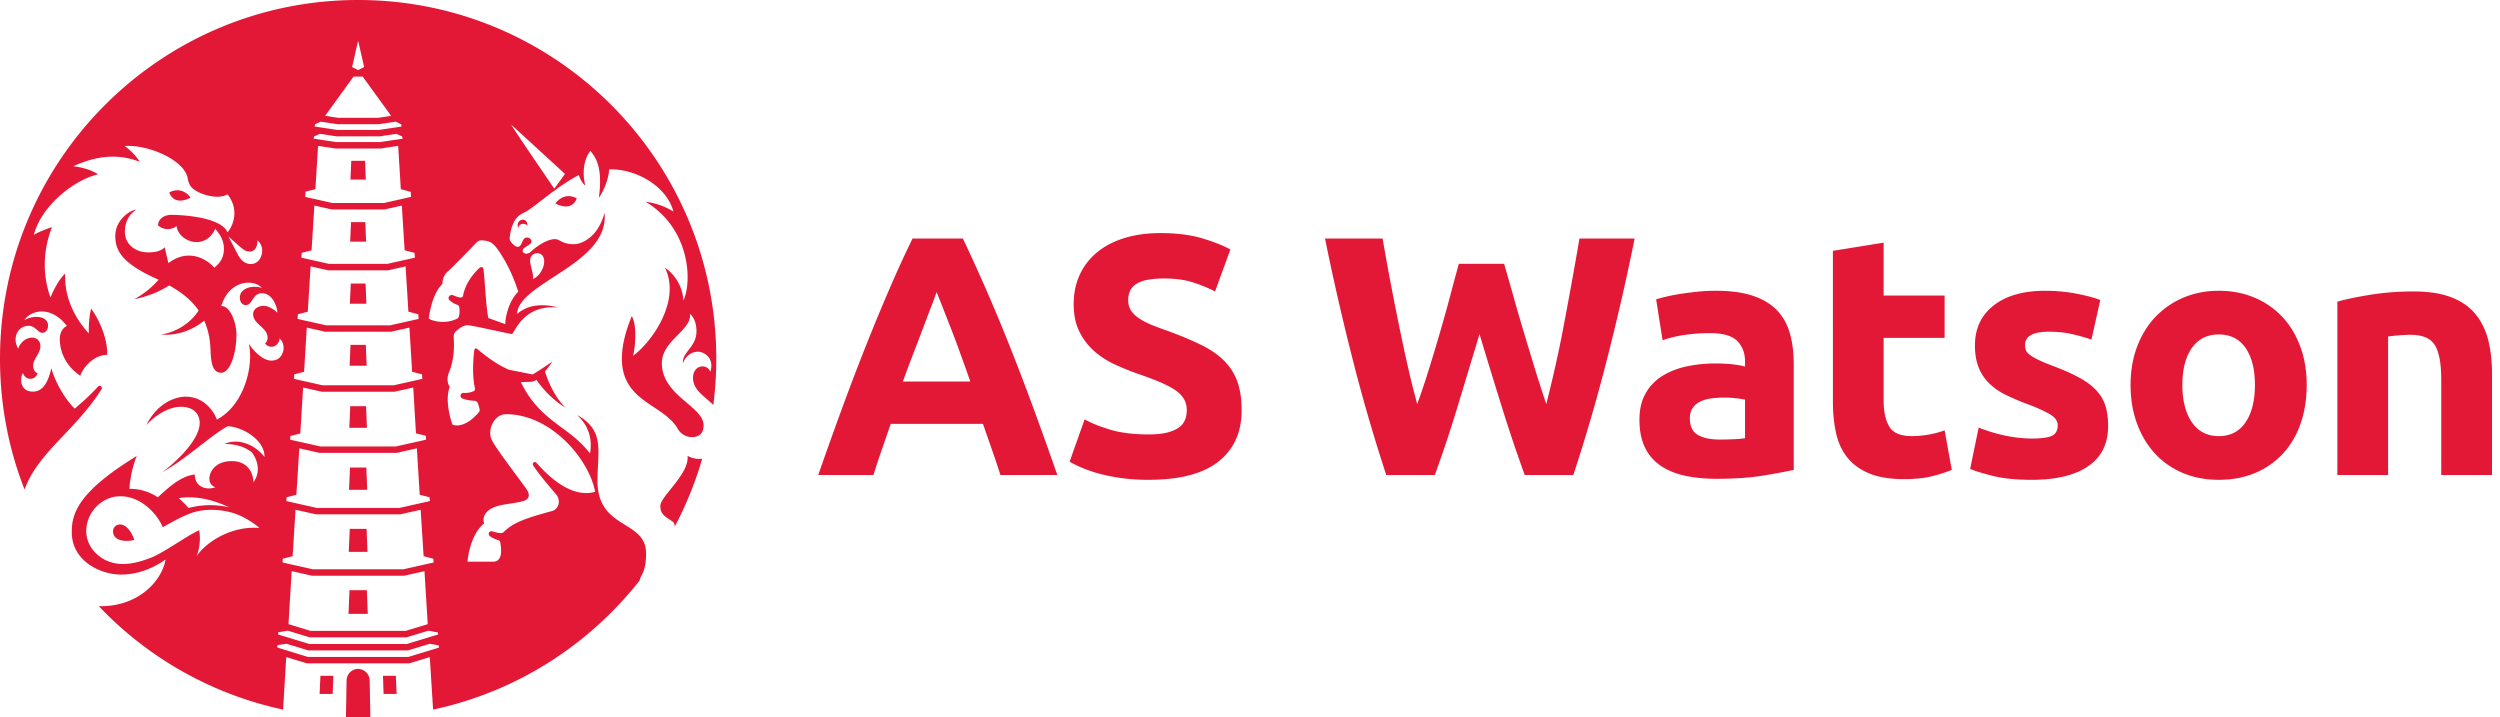 <svg xmlns="http://www.w3.org/2000/svg" width="223" height="64" fill="none"><path fill="#E31836" d="M32.698 47.175h-1.5l-.089 2.05h1.671l-.082-2.05zm-22.004-.393a.609.609 0 0 0-.611.612c0 .806.995.986 1.898.77-.012-.06-.45-1.382-1.287-1.382zm21.982-5.079H31.22l-.085 1.99h1.62l-.079-1.99zm-1.5 10.944-.091 2.112h1.72l-.083-2.112h-1.546zM32.63 30.76h-1.364l-.08 1.864h1.52l-.076-1.865zm.023 5.471h-1.41l-.084 1.927h1.571l-.077-1.927zm-.068-16.416H31.31l-.075 1.742h1.42l-.07-1.742zm.023 5.473h-1.32l-.078 1.804h1.47l-.072-1.804zm-.045-10.945h-1.23l-.073 1.68h1.37l-.067-1.68zm16.982 3.807s1.416.838 1.903-.46c-1.198-.628-1.903.46-1.903.46zm13.088 22.768a2.114 2.114 0 0 1-1.303-.26c.183 1.612-2.428 3.61-2.428 4.475 0 .646.298.89 1.02 1.336.214.132.276.294.253.52a31.737 31.737 0 0 0 2.459-6.07z"/><path fill="#E31836" d="M57.213 51.356c.298-.508.416-1.163.416-1.988 0-3.051-4.334-2.066-4.334-6.484 0-2.667.688-4.436-1.796-5.864.435.466 1.464 1.465 1.131 3.436-1.856-2.462-4.438-2.79-6.176-6.384.387.007.98-.017.98-.017s.254-.066.421-.168c.315.457 1.19 1.642 2.592 2.48-1.082-1.043-1.667-2.654-1.837-3.232.121-.14.573-.723.666-.88-.076.05-1.563 1.063-1.779 1.144l-2.114-.422c-1.39-.592-2.745-1.798-2.78-1.824-.18-.138-.276-.07-.304.125-.005.041-.248 1.913.047 3.273.026.119.067.237-.07.32-.27.16-.683.197-.92.176a.256.256 0 0 0-.279.252.267.267 0 0 0 .172.246c.193.077.543.181 1.067.205.126.006.225.064.296.199.051.1.13.378.17.566a.304.304 0 0 1-.069.258c-1.122 1.315-2.046 1.25-2.358 1.096-.385-1.121-.59-2.466-.233-3.371-.232-.271-.257-.837-.09-1.232.137-.324.538-1.325.449-2.976-.014-.26-.04-.518.15-.697.187-.177.618-.6 1.12-.578.419.019 3.212.665 3.934.786.346-.45 1.179-2.652 4.128-2.369-.733-.196-1.533-.28-2.287-.12a3.14 3.14 0 0 0-1.408.697c.133-2.833 8.272-4.463 7.807-9.028-.618 2.306-2.152 2.801-2.726 2.801-1.072 0-1.267-.452-1.68-.452-.864 0-1.894.859-2.147 1.105-.336.328-.748.186-.748-.062 0-.37.782-.49.782-.824 0-.291-.318-.364-.387-.364-.506 0-.395.836-.86.836-.18 0-.693-.427-.693-.728 0-.258.127-1.328.673-1.91.211-.226.498-.366.774-.507.698-.355 2.774-2.261 4.714-3.26.137.39.341.768.58.93-.488-2.007.443-3.078.453-3.092.34.462 1.166 1.237.755 4.198.42-.587.913-1.76.912-2.54 2.132-.105 5.079 1.317 5.743 3.758a6.283 6.283 0 0 0-2.492-.877c3.892 2.306 4.22 6.983 3.38 8.828a3.828 3.828 0 0 0-1.647-2.946c1.49 3.024-1.294 6.764-2.838 7.852.213-.85.352-2.708-.117-3.537-.232.592-.883 2.16-.883 3.8 0 3.883 3.722 4.054 4.976 6.25.325.57.878.75 1.272.75s1.038-.12 1.038-1.056c0-1.684-3.722-2.648-3.722-5.537 0-2.05 2.723-2.955 2.5-4.413.458.424.589 1.01.589 1.572 0 1.418-1.34 1.882-1.203 2.872.084-.386.547-1.055 1.343-1.055.498 0 1.494.52 1.094 1.787-.268-.74-1.542-.661-1.542.556 0 1.062.992 1.602 1.813 2.405.173-1.348.262-2.722.262-4.119C63.893 14.328 49.59 0 31.948 0 14.304 0 0 14.325 0 31.999c0 4.114.775 8.048 2.188 11.66 1.242-3.354 4.495-5.194 6.868-8.939a.196.196 0 0 0-.05-.262.194.194 0 0 0-.265.026c-.712.802-1.57 1.527-2.073 1.966-.688-.638-1.671-2.132-2.089-3.598-.376 1.635-.972 2.078-1.65 2.078-1.243 0-1.139-1.372-.875-1.645a.695.695 0 0 0 .647.507.696.696 0 0 0 .659-.494c-.27-.09-.4-.385-.4-.677 0-.655.647-1.069.647-1.767 0-.155-.101-.734-.75-.734-.65 0-1.134.587-1.228.984-.567-.916-.075-2.042.932-2.042.592 0 .823.622 1.203.622.38 0 .52-.358.52-.635 0-.932-1.388-.94-2.11-.494.413-.626 1.252-.881 1.986-.729.733.152 1.357.652 1.806 1.252-.342.146-.552.512-.612.88-.061.368-.107 2.27 1.81 3.561.109-.435.964-1.824 2.407-1.874 0-2.208-1.438-4.125-1.439-4.107-.162.582-.222 1.42-.215 2.203-1.491-1.647-2.182-3.499-2.103-5.347-.56.565-.95 1.285-1.314 2.139-.767-2.144-.616-4.343.133-6.268-.017-.003-1.026.327-1.615.682.65-2.517 3.484-4.869 5.732-5.4-.59-.373-1.297-.598-2.212-.723 1.933-.868 3.85-1.194 5.926-.391-.316-.509-.751-.973-1.34-1.412 2.171-.14 5.406 1.304 5.624 2.929.075.358.186.609.372.795.592.595 2.358 1.11 3.16.583.902 1.082.76 2.477.015 3.398-.6-1.41-4.255-1.562-4.99-1.562-.828 0-1.209.496-1.209.936.413.407 1.184.463 1.654.058.139 1.351 2.506 2.291 3.448.253.473.551.772 1.059.772 1.798 0 .727-.297 1.216-.85 1.668-.602-.688-2.245-1.808-4.098-.408a76.336 76.336 0 0 1-.33-1.411c-.237.256-.662.454-1.468.454-1.17 0-2.083-.744-2.083-1.824s.518-1.65 1.002-1.985c-.51.022-1.859.903-1.859 2.332 0 1.298.544 2.46 3.866 3.915a7.818 7.818 0 0 1-2.177 1.735c1.107-.214 2.203-.636 3.122-1.229.996.566 1.945 1.242 2.624 2.242-.98 1.511-2.568 2.028-3.336 2.144 1.352.119 2.768-.36 3.829-1.245.327.758.528 1.476.574 2.756.046 1.28.294 1.896.943 1.896.805 0 1.363-1.742 1.363-3.412 0-.925-.489-2.54-1.354-2.54.61-1.967 2.067-2.093 2.454-2.085.387.009.874.137 1.16.467-.725-.249-1.957-.046-1.957.883 0 .31.166.648.522.648.655 0 .565-1.052 1.44-1.052 1.01 0 1.387 1.318 1.387 1.73-.488-.431-.891-.608-1.255-.608-.364 0-.912.23-.912.745 0 .892 1.293 1.193 1.293 2.095 0 .197-.068.383-.225.5a.67.67 0 0 0 .594.31c.425 0 .704-.435.686-.74.277.205.374.583.374.852 0 .268-.171 1.123-1.088 1.123s-1.82-1.186-2.028-1.52c.464 1.79-.305 5.438-2.84 6.782-.293-.804-1.184-2.045-2.807-2.045-.171 0-2.215.033-3.48 2.523.542-.593 1.79-1.619 3.075-1.619 1.285 0 1.682.792 1.682 1.435 0 1.637-2.435 3.746-3.355 4.408 2.142-1.177 4.529-3.44 5.865-4.112 1.425.085 3.308 1.292 3.269 2.74-.891-1.144-2.383-1.694-3.574-1.155.756-.002 1.688.137 2.447.75.58.764.773 1.825.133 2.672 0-1.01-.655-1.894-1.901-1.894-1.633 0-2.021 1.104-2.021 1.563 0 .375.208.674.545.764-.537.205-1.162.125-1.53-.254-.334-.343-.322-.882-.324-.881-1.234.143-2.317 1.139-3.293 2.04a4.369 4.369 0 0 0-2.521-.756c.018-.86.313-2.149.645-2.929-5.32 3.245-5.797 5.197-5.797 6.789 0 2.564 2.535 3.788 4.413 3.787 1.24-.001 2.616-.406 3.954-1.345-.285 1.754-2.247 4.167-5.818 4.167h-.134a31.882 31.882 0 0 0 16.436 9.22l.279-4.685 1.836.558h9.15l1.82-.553.295 4.68c7.421-1.584 13.888-5.749 18.42-11.512.029-.14.08-.287.161-.427zm-9.291-28.769c.46 0 .62.394.62.74 0 .523-.369 1.283-1.007 1.57.086-.497-.25-1.156-.25-1.656 0-.279.174-.654.637-.654zm2.471-7.079c-.18.259-.57.812-.954 1.317-.932-1.363-3.871-5.667-3.828-5.696l4.782 4.379zm-28.01 8.043c-.599 0-.95-.432-1.175-.857-.151-.284-.833-1.603-.833-1.603s.77.698 1.215 1.07c.202.168.407.275.682.275.334 0 .686-.23.686-.98.205.114.428.472.428.9 0 .633-.404 1.195-1.003 1.195zM20.456 45.26a7.44 7.44 0 0 0-3.64.055 7.28 7.28 0 0 0-.879-.878c1.498-.255 3.121.155 4.519.823zm-2.905 4.35c.3-.887.334-1.655.216-2.313-1.053.462-3.13 1.986-4.285 2.443-1.358.537-3.261 1.046-4.765-.24-2.02-1.73-.799-4.745 1.49-5.188 2.183-.357 3.838 1.542 4.313 2.719.002.006 1.562-.937 2.612-1.29 1.05-.354 2.358-.338 3.503-.028 1.209.327 2.308 1.188 2.503 1.381-2.82-.22-5.039 1.589-5.587 2.515zM31.927 3.7h.036l.517 2.278-.536.275-.535-.275.518-2.277zm-.387 3.132h.811l2.539 3.5-1.15.174h-3.59L29 10.332l2.538-3.5zm-3.433 4.251.496-.23 1.505.226h3.674l1.506-.227.495.231.038.204-2.002.301h-3.747l-2.002-.301.037-.204zm-.092 1.09.508-.236 1.504.226h3.834l1.504-.226.508.237.037.197-2.001.3h-3.932l-2-.3.038-.197zm-.763 4.918.88-.216.24-3.864 1.564.236h4.017l1.565-.236.235 3.865.884.234.028.453-2.426.546h-4.587l-2.428-.546.028-.473zm-.338 5.464.879-.227.249-3.993 1.547.348h4.714l1.54-.347.248 3.99.884.228.036.43-2.466.555h-5.196l-2.46-.553.025-.43zm-.339 5.476.88-.227.25-4.044 1.578.355h5.323l1.574-.354.249 4.041.883.229.026.417-2.531.57H29.08l-2.538-.571.032-.416zm-.33 5.358.875-.226.004-.002.242-3.94 1.653.371h5.852l1.65-.37.241 3.939.883.228.026.407-2.534.569h-6.38l-2.536-.57.023-.406zm-.346 5.506.888-.23.249-4.097 1.655.372h6.508l1.664-.373.24 4.09.88.208.022.354-2.693.605h-6.733l-2.696-.605.016-.324zm-.334 5.462.873-.227.262-4.14 1.814.408h6.861l1.81-.406.252 4.136.88.23.027.338-2.707.61h-7.384l-2.708-.61.02-.34zm-.34 5.482.878-.227.258-4.144 1.828.412H35.7l1.822-.41.266 4.142.866.224.028.337-2.69.606h-8.095l-2.692-.606.02-.334zm12.928 5.836-1.972.6h-8.473l-1.977-.6.288-4.729 1.813.408h8.223l1.809-.407.289 4.728zm-13.333.722.847-.14 1.956.593h8.642l1.938-.589.865.155.01.179-2.779.848H27.59l-2.783-.846.013-.2zm11.615 2.199h-8.98l-2.72-.837.014-.215.8-.122 1.957.595h8.878l1.947-.591.81.141.006.203-2.712.826zm1.813-30.184c-.004.005.238-2.204 1.223-3.079 0-.013-.061-.674.485-1.127.231-.192 1.908-1.888 2.44-2.466.177-.19.337-.32.596-.302.658.047.925.187 1.297.668.37.48 1.272 1.81 1.94 3.915-.839.817-1.158 2.249-1.157 2.89-.504-.174-1.014-.366-1.519-.544-.22-1.255-.253-2.686-.415-4.28-.03-.286-.205-.357-.43-.13-1.185 1.128-1.37 2.251-1.397 2.392-.048.255-.26.25-.906-.014a.285.285 0 0 0-.367.145.263.263 0 0 0 .065.307c.142.125.385.304.698.405.08.026.151.103.162.168.06.376.018.686-.035.88a.301.301 0 0 1-.157.188c-1.136.554-2.309.165-2.523-.016zm9.591 12.861a.181.181 0 0 0-.225-.031h-.002a.182.182 0 0 0-.062.254c.537.87 2.069 2.614 2.089 2.642.39.52.212 1.281-.408 1.45-2.32.629-3.486 1.03-4.318 1.887-.183.19-.814-.028-1.028-.085-.233-.063-.422.256-.176.442.159.12.406.247.787.373a.169.169 0 0 1 .115.123c.307 1.517-.236 1.775-.609 1.775h-2.301s.161-2.334 1.48-3.413c-.158-.447.033-1.035.74-1.381.713-.348 1.862-.374 2.688-.594.614-.164.708-.545.362-1.072-.346-.528-2.604-3.44-3.082-4.348-.478-.907.168-2.348 1.261-2.348 3.987 0 7.391 4.002 7.936 6.926-2.416.683-4.71-2.025-5.247-2.6z"/><path fill="#E31836" d="M46.583 19.602c-.469.075-.46.599-.337.718.028-.378.593-.485.79-.179.038-.2-.093-.596-.453-.539zm-29.584-1.975s-.705-1.088-1.903-.461c.487 1.299 1.903.461 1.903.461zM28.583 60.28l-.075 1.62h1.166l.062-1.62h-1.153zm6.723 0h-1.145l.054 1.62h1.166l-.075-1.62zm-2.33.416a1.05 1.05 0 0 0-1.013-1.03l-.001-.002h-.035v.001a1.049 1.049 0 0 0-1.013 1.031l-.055 3.281c-.068-.002.656.023 1.087.023.365 0 .728-.007 1.09-.02-.002-.038-.06-3.284-.06-3.284zm56.263-18.324a94.455 94.455 0 0 0-.755-2.257l-.806-2.308h-8.224c-.265.77-.532 1.54-.8 2.313a88.736 88.736 0 0 0-.745 2.252h-4.923a382.423 382.423 0 0 1 2.255-6.3 219.432 219.432 0 0 1 2.087-5.448 194.12 194.12 0 0 1 2.012-4.854c.66-1.532 1.346-3.028 2.057-4.49h4.493a162.436 162.436 0 0 1 4.076 9.344 222.68 222.68 0 0 1 2.09 5.448 370.183 370.183 0 0 1 2.258 6.3H89.24zm-5.694-16.314c-.106.307-.26.723-.464 1.25-.204.527-.435 1.136-.696 1.828-.26.69-.55 1.451-.872 2.283-.322.83-.648 1.702-.98 2.613h6.021a287.69 287.69 0 0 0-.937-2.621 92.531 92.531 0 0 0-.86-2.287c-.273-.691-.51-1.3-.716-1.826-.205-.528-.37-.94-.496-1.24zm18.913 12.692c.669 0 1.22-.056 1.656-.167.435-.112.785-.264 1.048-.457a1.52 1.52 0 0 0 .547-.686c.102-.263.152-.557.152-.882 0-.69-.324-1.263-.971-1.72-.649-.456-1.763-.947-3.343-1.476a25.206 25.206 0 0 1-2.066-.837 7.605 7.605 0 0 1-1.854-1.187 5.652 5.652 0 0 1-1.336-1.735c-.345-.68-.517-1.506-.517-2.48 0-.973.182-1.85.547-2.632a5.634 5.634 0 0 1 1.55-1.994c.669-.548 1.478-.969 2.43-1.263.952-.294 2.025-.442 3.22-.442 1.418 0 2.643.153 3.677.457 1.033.305 1.884.64 2.552 1.004l-1.367 3.744a12.972 12.972 0 0 0-1.96-.806c-.72-.233-1.585-.35-2.598-.35-1.134 0-1.949.157-2.445.472-.497.315-.745.797-.745 1.446 0 .385.091.71.274.973.182.264.441.503.775.716.335.213.719.407 1.154.579.435.172.916.35 1.443.533 1.094.406 2.046.806 2.856 1.202.811.396 1.484.857 2.021 1.384a5.018 5.018 0 0 1 1.2 1.857c.263.71.395 1.572.395 2.587 0 1.968-.689 3.495-2.066 4.58-1.378 1.086-3.454 1.629-6.229 1.629a17.24 17.24 0 0 1-2.521-.168 16.101 16.101 0 0 1-1.99-.411 11.409 11.409 0 0 1-1.489-.518 11.088 11.088 0 0 1-1.048-.518l1.337-3.774c.628.345 1.402.655 2.325.928.92.275 2.05.412 3.386.412zm31.709-15.217c.242.831.511 1.77.804 2.815a201.5 201.5 0 0 0 .94 3.241c.333 1.117.672 2.233 1.016 3.348a114.37 114.37 0 0 0 1.001 3.105c.264-1.035.535-2.162.809-3.379.275-1.217.535-2.475.778-3.774.245-1.298.483-2.592.717-3.881a316.2 316.2 0 0 0 .656-3.73h4.923a217.593 217.593 0 0 1-2.46 10.744 156.436 156.436 0 0 1-3.01 10.348h-4.335a139.338 139.338 0 0 1-2.062-6.133 652.544 652.544 0 0 1-1.972-6.437c-.649 2.15-1.298 4.297-1.947 6.437a117.111 117.111 0 0 1-2.038 6.133h-4.332a155.47 155.47 0 0 1-3.005-10.348 217.497 217.497 0 0 1-2.456-10.743h5.135c.204 1.197.427 2.44.671 3.729.245 1.288.498 2.582.764 3.88.264 1.3.534 2.557.809 3.775.275 1.217.556 2.343.84 3.379.365-.994.72-2.05 1.065-3.166.345-1.115.68-2.231 1.005-3.348.325-1.115.623-2.191.898-3.226.273-1.034.523-1.957.746-2.77h4.04zm18.877 2.403c1.337 0 2.45.153 3.342.457.891.305 1.606.74 2.143 1.309.537.568.917 1.258 1.139 2.07.222.812.334 1.715.334 2.708v9.435a59.3 59.3 0 0 1-2.703.503c-1.155.192-2.552.29-4.193.29-1.032 0-1.97-.092-2.81-.275-.841-.182-1.565-.481-2.173-.897a4.098 4.098 0 0 1-1.397-1.629c-.324-.67-.487-1.49-.487-2.464 0-.933.187-1.725.563-2.374a4.325 4.325 0 0 1 1.504-1.552 6.79 6.79 0 0 1 2.156-.836c.81-.172 1.651-.26 2.523-.26.587 0 1.108.027 1.564.077.456.05.826.117 1.109.198v-.426c0-.771-.233-1.39-.699-1.857-.467-.466-1.276-.7-2.432-.7-.769 0-1.529.055-2.278.167a9.786 9.786 0 0 0-1.945.472l-.577-3.653c.263-.08.593-.167.987-.259.395-.091.825-.172 1.291-.243.465-.07.956-.132 1.473-.183a15.804 15.804 0 0 1 1.566-.078zm.365 13.271c.446 0 .871-.01 1.276-.03.404-.02.728-.05.972-.092v-3.44a8.375 8.375 0 0 0-.821-.121 9.039 9.039 0 0 0-2.202.015c-.376.05-.704.148-.987.29a1.69 1.69 0 0 0-.669.578c-.163.244-.243.548-.243.913 0 .71.237 1.202.714 1.476.476.274 1.13.411 1.96.411zm10.086-16.832 4.527-.731v4.718h5.438v3.774h-5.438v5.63c0 .954.167 1.715.502 2.283.334.569 1.007.852 2.021.852.486 0 .987-.046 1.504-.137a7.696 7.696 0 0 0 1.412-.38l.638 3.53a12.91 12.91 0 0 1-1.824.579c-.668.161-1.488.243-2.46.243-1.236 0-2.259-.167-3.069-.502-.81-.335-1.458-.801-1.944-1.4-.487-.599-.826-1.324-1.018-2.177-.193-.851-.289-1.795-.289-2.83V22.375zm17.774 16.74c.831 0 1.418-.08 1.763-.243.344-.162.517-.477.517-.943 0-.366-.224-.686-.669-.959-.446-.274-1.124-.583-2.036-.927a20.598 20.598 0 0 1-1.93-.823 5.66 5.66 0 0 1-1.473-1.019 4.113 4.113 0 0 1-.942-1.415c-.223-.548-.334-1.207-.334-1.979 0-1.502.557-2.688 1.671-3.561 1.113-.873 2.643-1.308 4.588-1.308.971 0 1.903.086 2.795.258.891.173 1.599.361 2.127.564l-.79 3.53a16.84 16.84 0 0 0-1.716-.487 9.334 9.334 0 0 0-2.082-.213c-1.417 0-2.127.396-2.127 1.187 0 .183.03.345.091.487.061.142.183.279.365.411.182.133.43.276.745.428.313.153.714.322 1.2.506.991.37 1.812.732 2.46 1.09.648.358 1.159.745 1.535 1.16.374.414.637.875.789 1.382.152.506.228 1.093.228 1.76 0 1.58-.593 2.774-1.778 3.584-1.184.81-2.861 1.215-5.028 1.215-1.417 0-2.597-.122-3.54-.366-.941-.243-1.595-.446-1.96-.609l.759-3.683c.769.304 1.56.543 2.37.716.812.17 1.612.257 2.402.257zm24.488-4.778c0 1.258-.182 2.41-.547 3.455-.365 1.045-.891 1.938-1.58 2.678a7.106 7.106 0 0 1-2.477 1.72c-.962.405-2.04.609-3.235.609-1.176 0-2.245-.203-3.206-.61a7.1 7.1 0 0 1-2.477-1.72c-.688-.74-1.225-1.632-1.61-2.677-.385-1.045-.578-2.197-.578-3.455s.198-2.404.593-3.44c.396-1.034.942-1.917 1.641-2.647a7.399 7.399 0 0 1 2.491-1.704c.962-.406 2.01-.61 3.144-.61 1.155 0 2.213.203 3.175.61a7.205 7.205 0 0 1 2.476 1.704c.689.731 1.226 1.613 1.61 2.648.388 1.034.58 2.181.58 3.44zm-4.618 0c0-1.4-.278-2.5-.836-3.302-.556-.802-1.352-1.202-2.384-1.202-1.033 0-1.834.4-2.401 1.202-.567.801-.85 1.902-.85 3.302 0 1.4.283 2.51.85 3.333.567.821 1.367 1.232 2.401 1.232 1.034 0 1.828-.41 2.384-1.232.557-.822.836-1.933.836-3.333zm7.352-7.426c.77-.222 1.763-.43 2.978-.624a24.501 24.501 0 0 1 3.829-.29c1.356 0 2.486.179 3.387.534.901.355 1.615.857 2.143 1.506.526.65.9 1.421 1.124 2.314.222.892.334 1.887.334 2.982v9.04h-4.527V33.88c0-1.46-.193-2.495-.578-3.104-.384-.61-1.103-.913-2.157-.913a15.955 15.955 0 0 0-2.005.153v12.356h-4.526v-15.46h-.002z"/></svg>